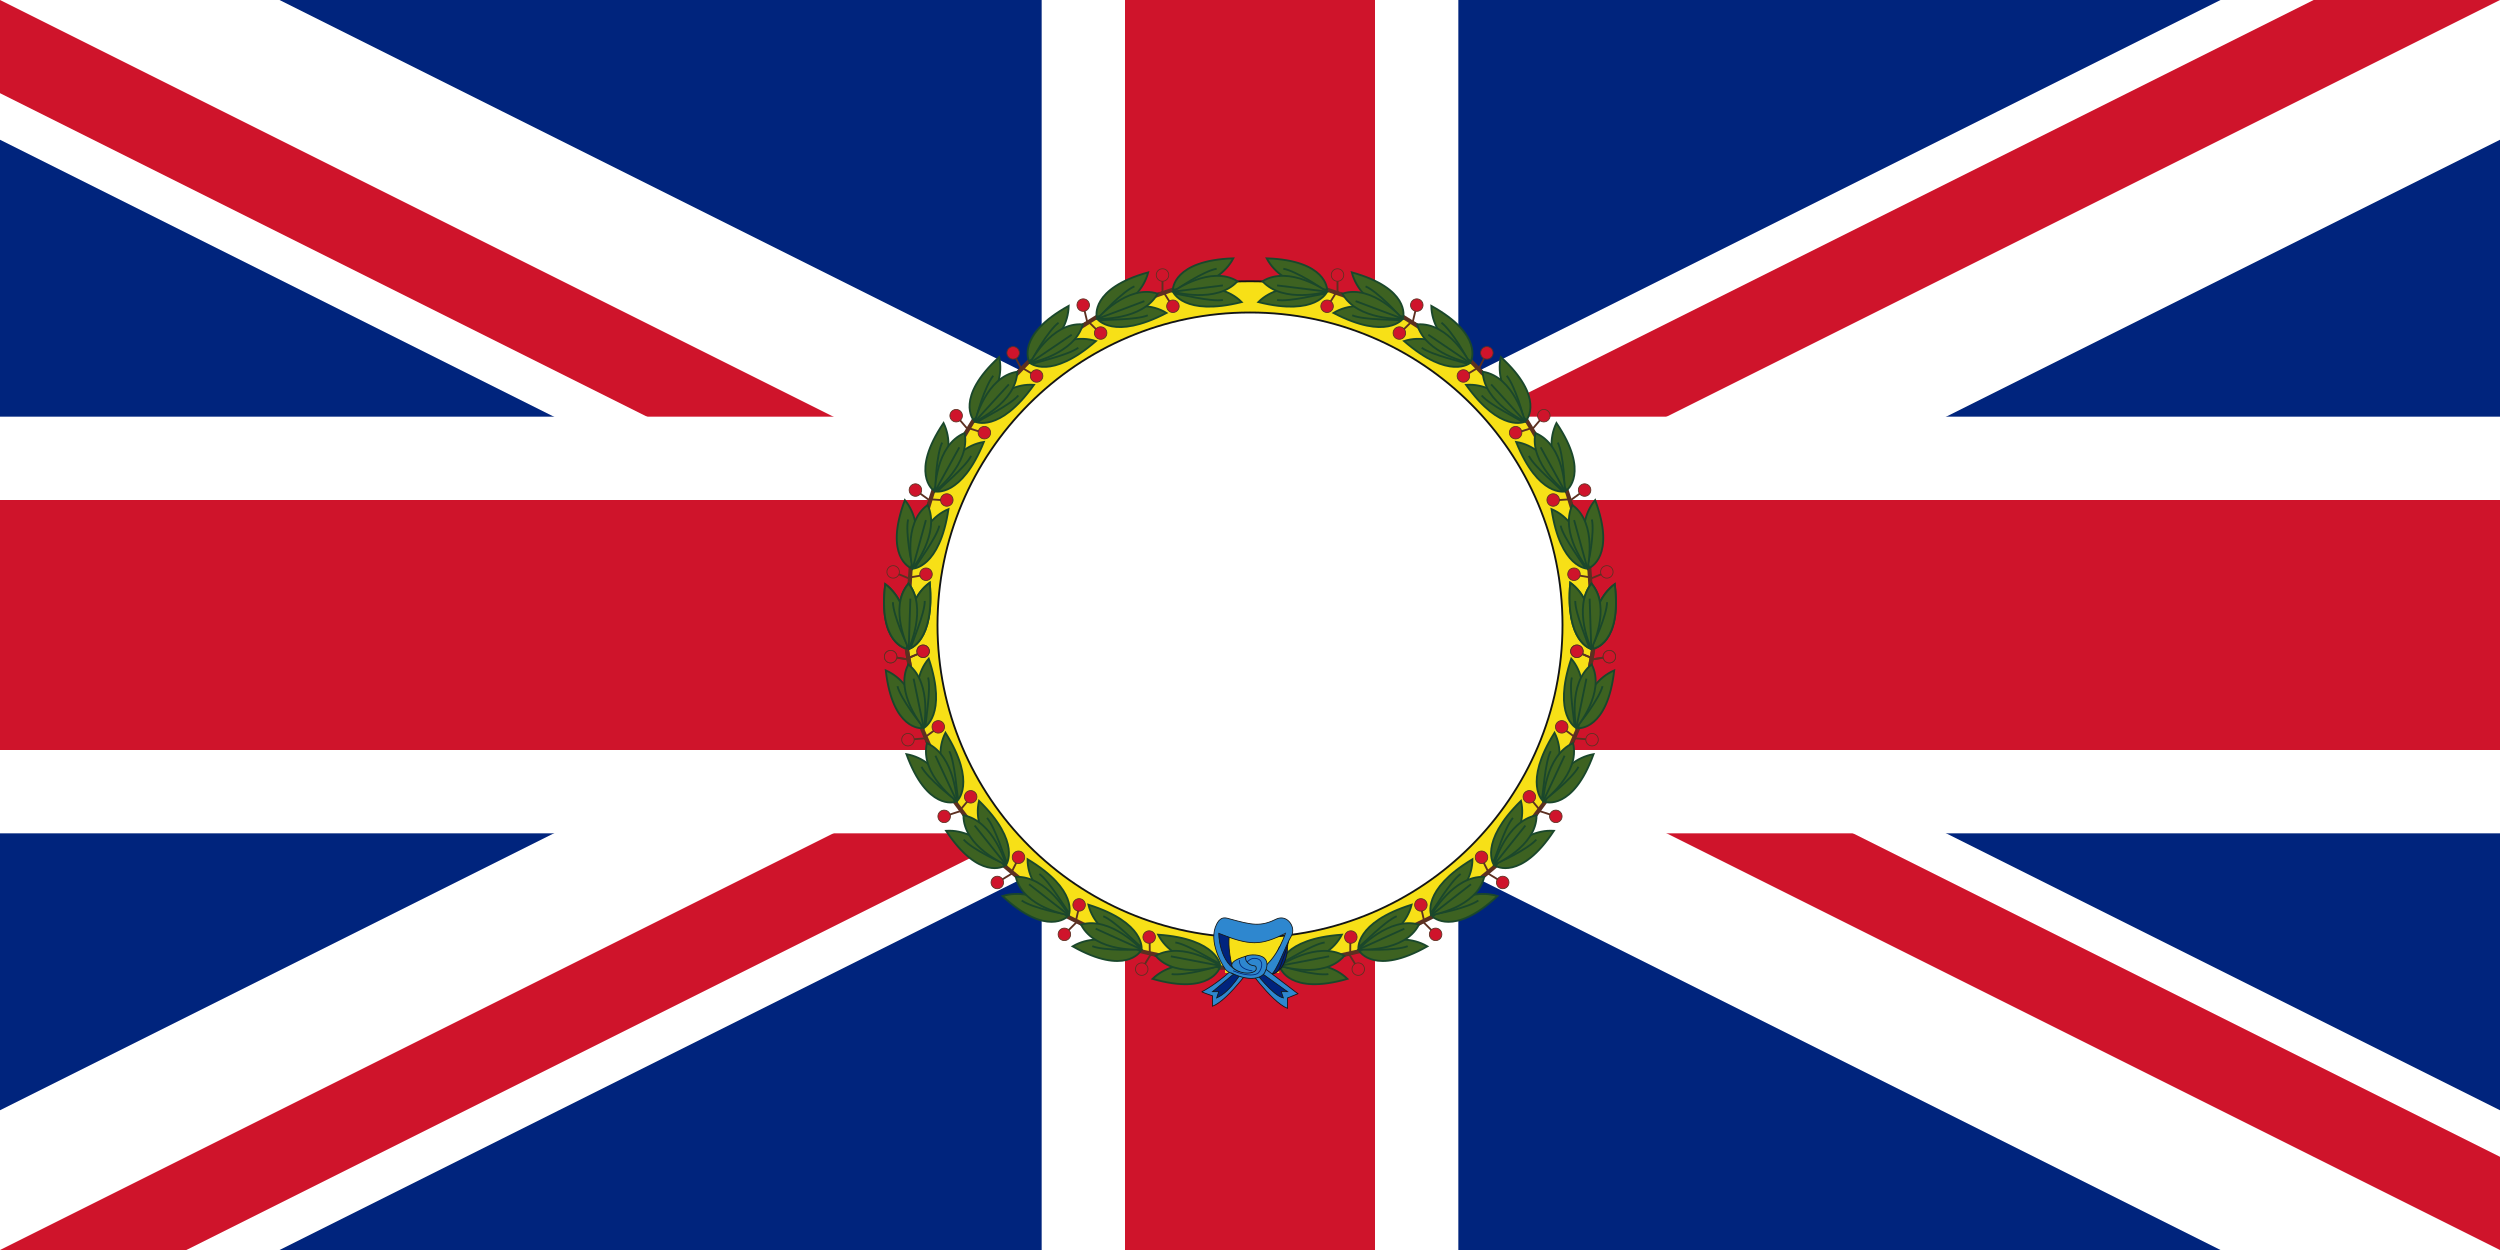 <svg xmlns="http://www.w3.org/2000/svg" width="1200px" height="600px" viewBox="0 0 1200 600" xmlns:xlink="http://www.w3.org/1999/xlink">
 <rect x="0" y="0" width="1200" height="600" fill="#333333" stroke="none"/>
 <defs>
 <style type="text/css">
 <![CDATA[
 .str4 {stroke:#131516;stroke-width:0.4}
 .str5 {stroke:#00247d;stroke-width:0.4;stroke-linecap:round}
 .str2 {stroke:#5c3021;stroke-width:0.4}
 .str0 {stroke:#131516;stroke-width:0.9}
 .str3 {stroke:#1a472b;stroke-width:0.9}
 .str6 {stroke:#5c3021;stroke-width:0.9}
 .fil6 {fill:none}
 .fil7 {fill:#2e87cf}
 .fil8 {fill:#00247d}
 .fil5 {fill:#3d6221}
 .fil3 {fill:#5c3021}
 .fil4 {fill:#cf142b}
 .fil1 {fill:#f7e017}
 .fil2 {fill:white}
 ]]>
 </style>
 <clipPath id="t">
 <path d="M30,15 h30 v15 z v15 h-30 z h-30 v-15 z v-15 h30 z"/>
 </clipPath>
 </defs>
<g transform="scale(20)">
<path d="M0,0 v30 h60 v-30 z" fill="#00247d"/>
<path d="M0,0 L60,30 M60,0 L0,30" stroke="#fff" stroke-width="6"/>
<path d="M0,0 L60,30 M60,0 L0,30" clip-path="url(#t)" stroke="#cf142b" stroke-width="4"/>
<path d="M30,0 v30 M0,15 h60" stroke="#fff" stroke-width="10"/>
<path d="M30,0 v30 M0,15 h60" stroke="#cf142b" stroke-width="6"/>
</g>
<circle class="fil1 str0" cx="600" cy="300" r="165"/>
<circle class="fil2 str0" cx="600" cy="300" r="150"/>
<g id="3">
<g id="2">
<g id="list">
<polygon class="fil3" points="657,147 658,145 631,136 631,138"/>
<path class="fil6 str6" d="M636,149 L641,141"/>
<path class="fil6 str6" d="M642,133 L642,141"/>
<circle class="fil4 str2" cx="637" cy="147" r="3"/>
<circle class="fil4 str2" cx="642" cy="132" r="3"/>
<path class="fil5 str3" d="M608 124c29,1 29,15 29,15 0,0 -21,0 -29,-15z"/>
<path class="fil6 str3" d="M616 129c6,1 20,10 20,11"/>
<path class="fil5 str3" d="M604 145c28,7 33,-5 33,-5 0,0 -21,-7 -33,5z"/>
<path class="fil6 str3" d="M613 144c6,1 21,-3 23,-3"/>
<path class="fil5 str3" d="M637 140c0,0 -18,-13 -31,-5 10,11 31,5 31,5z"/>
<path class="fil6 str3" d="M637 140 L613,137"/>
</g>
<use xlink:href="#list" transform="rotate(13.5, 600, 300)"/>
<use xlink:href="#list" transform="rotate(27, 600, 300)"/>
<use xlink:href="#list" transform="rotate(40.5, 600, 300)"/>
<use xlink:href="#list" transform="rotate(54, 600, 300)"/>
<use xlink:href="#list" transform="rotate(67.5, 600, 300)"/>
<use xlink:href="#list" transform="rotate(81, 600, 300)"/>
</g>
<use xlink:href="#2" transform="rotate(81, 600, 300)"/>
</g>
<use xlink:href="#3" transform="scale(-1, 1) translate(-1200)"/>
<rect class="fil1" x="588" y="451" width="26" height="16"/>
<path class="fil7 str4" d="M594,463 C585,472 577,476 577,476 C576,476 582,478 582,478 L582,483 C590,480 603,461 603,461 L594,463z"/>
<path class="fil8 str4" d="M594,466 L582,476 L585,476 L584,479 C591,476 597,465 597,465 L594,466z"/>
<path class="fil8 str4" d="M591,445 C588,453 592,466 592,466 L587,462 L584,447 L591,445z"/>
<path class="fil8 str4" d="M608,468 C617,468 618,457 618,455 C618,453 619,449 619,449 L608,468z"/>
<path class="fil8 str4" d="M608 468c6,-0.6 6,-3 6.5,-4 0.4,-1 3,-8 3,-9 0.5,-1 1.5,-6 1.5,-6l-5 5.8 -6 14z"/>
<path class="fil7 str4" d="M585,442 C579,450 586,462 588,465 C590,468 596,468 596,468 C596,468 607,470 610,468 C613,466 617,454 620,449 C622,445 618,439 613,441 C605,445 601,444 590,441 C587,440 586,441 585,442zM599,467 C587,467 585,452 585,448 C600,454 605,454 617,448 C617,448 611,467 599,467z"/>
<path class="fil7 str4" d="M606,464 L623,477 L618,479 L618,484 C610,481 597,462 597,462 L606,464z"/>
<path class="fil8 str4" d="M604,466 L618,476 L615,476 L616,479 C611,478 602,466 602,466 L604,466z"/>
<path class="fil7 str4" d="M591,467 C599,471 605,470 607,467 C608,465 609,462 607,460 C605,458 600,458 598,459 C594,461 603,466 602,466"/>
<path class="fil6 str5" d="M592,466 C599,469 603,468 604,467 C606,465 607,460 602,460 C599,460 596,465 596,465"/>
<path class="fil7 str4" d="M598,459 C598,459 597,461 600,463 C602,464 603,463 603,465 C603,467 598,468 594,466 C586,462 598,459 598,459z"/>
<path id="path1808" class="fil6 str5" d="M601,466 C594,465 595,461 595,461"/>
</svg>